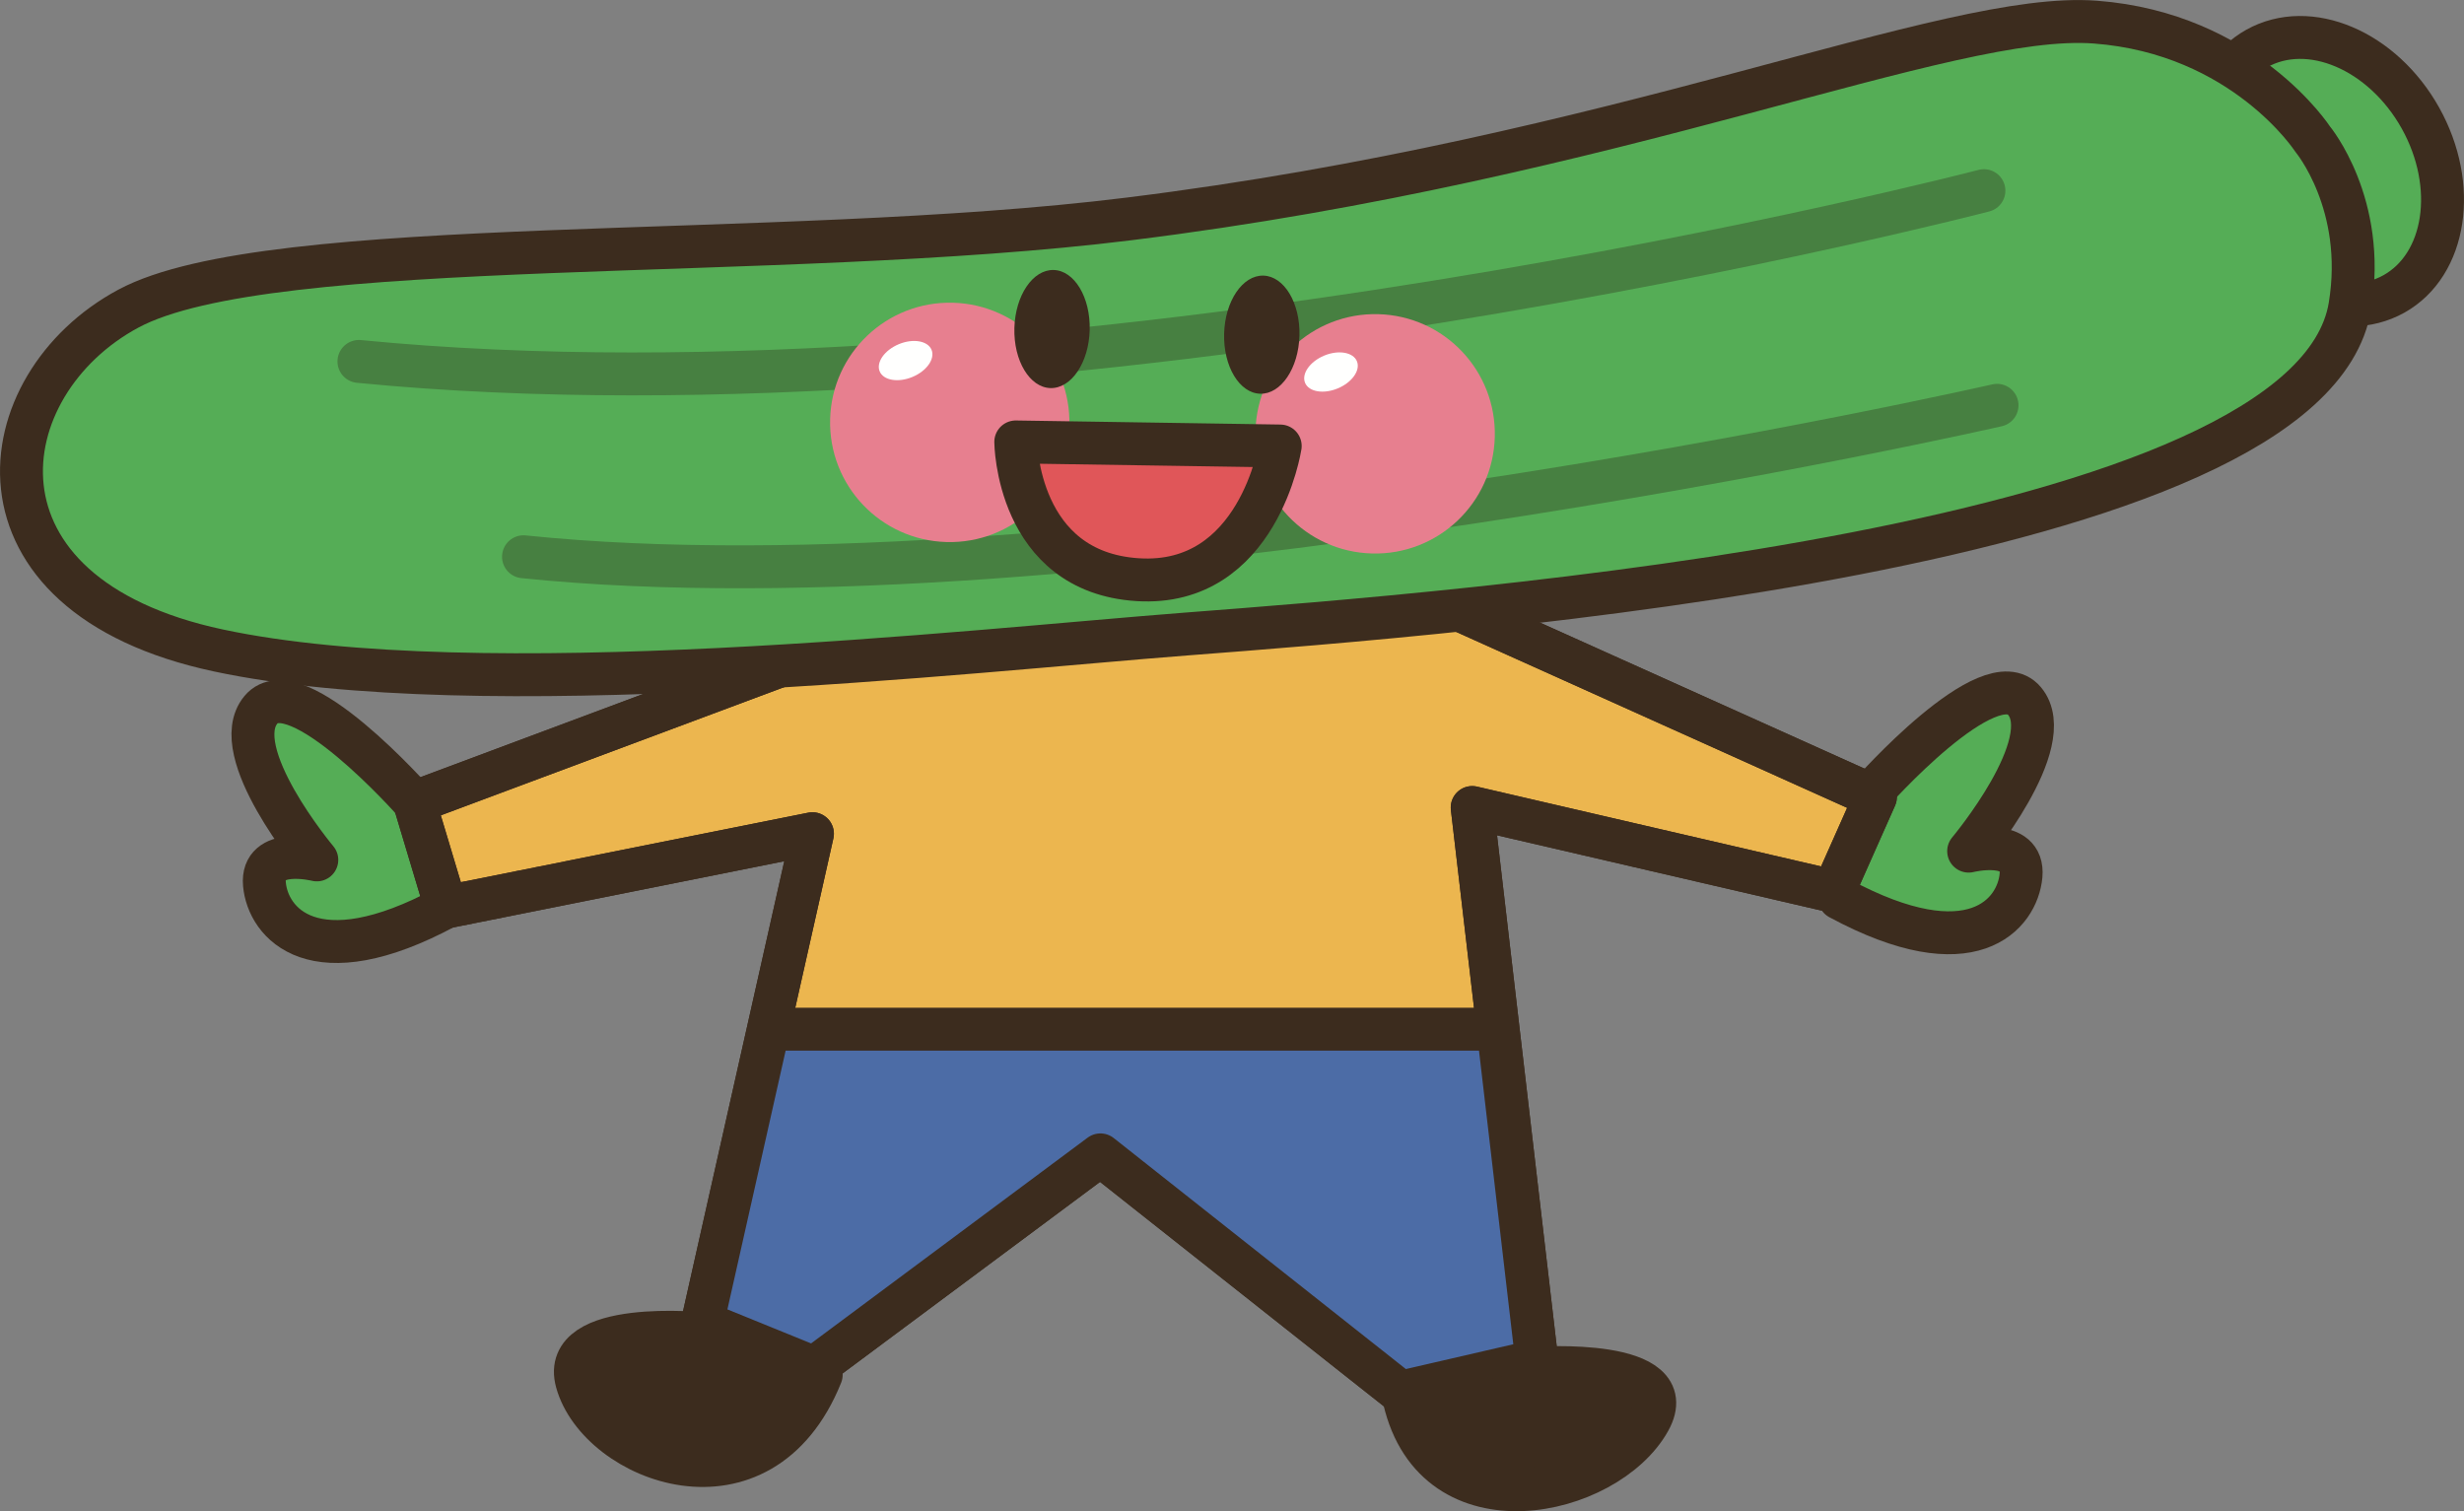 <?xml version="1.0" encoding="UTF-8"?>
<!DOCTYPE svg PUBLIC "-//W3C//DTD SVG 1.1//EN" "http://www.w3.org/Graphics/SVG/1.1/DTD/svg11.dtd">
<svg version="1.1" xmlns="http://www.w3.org/2000/svg" xmlns:xlink="http://www.w3.org/1999/xlink" x="0" y="0" width="574.233" height="352.165" viewBox="0, 0, 574.233, 352.165">
  <rect x="0" y="0" width="574.233" height="352.165" fill="#808080" stroke="none"/>
  <defs>
    <clipPath id="Clip_1">
      <path d="M197.88,149.139 L96.596,186.962 L103.92,211.376 L189.34,194.286 L163.715,308.173 L189.75,318.758 L256.454,269.13 L326.42,324.452 L358.158,317.128 L343.095,188.182 L427.294,207.714 L437.06,185.741 L339.438,141.815 z"/>
    </clipPath>
  </defs>
  <g id="Layer_1">
    <path d="M96.596,186.962 C96.596,186.962 68.949,155.633 60.81,165.399 C52.665,175.165 73.832,200.389 73.832,200.389 C73.832,200.389 60.81,197.128 61.63,206.083 C62.431,215.028 73.012,228.036 103.92,211.376" fill="#55AD56" id="path838"/>
    <path d="M96.596,186.962 C96.596,186.962 68.949,155.633 60.81,165.399 C52.665,175.165 73.832,200.389 73.832,200.389 C73.832,200.389 60.81,197.128 61.63,206.083 C62.431,215.028 73.012,228.036 103.92,211.376" fill-opacity="0" stroke="#3C2C1E" stroke-width="10" stroke-linecap="round" stroke-linejoin="round" id="path840"/>
    <path d="M436.01,184.921 C436.01,184.921 463.676,153.612 471.816,163.368 C479.941,173.133 458.793,198.348 458.793,198.348 C458.793,198.348 471.796,195.096 470.995,204.051 C470.175,212.987 459.613,226.005 428.686,209.335" fill="#55AD56" id="path842"/>
    <path d="M436.01,184.921 C436.01,184.921 463.676,153.612 471.816,163.368 C479.941,173.133 458.793,198.348 458.793,198.348 C458.793,198.348 471.796,195.096 470.995,204.051 C470.175,212.987 459.613,226.005 428.686,209.335" fill-opacity="0" stroke="#3C2C1E" stroke-width="10" stroke-linecap="round" stroke-linejoin="round" id="path844"/>
    <path d="M197.88,149.139 L96.596,186.962 L103.92,211.376 L189.34,194.286 L163.715,308.173 L189.75,318.758 L256.454,269.13 L326.42,324.452 L358.158,317.128 L343.095,188.182 L427.294,207.714 L437.06,185.741 L339.438,141.815" fill="#ECB64F" id="path846"/>
    <path d="M197.88,149.139 L96.596,186.962 L103.92,211.376 L189.34,194.286 L163.715,308.173 L189.75,318.758 L256.454,269.13 L326.42,324.452 L358.158,317.128 L343.095,188.182 L427.294,207.714 L437.06,185.741 L339.438,141.815" fill-opacity="0" stroke="#3C2C1E" stroke-width="10" stroke-linecap="round" stroke-linejoin="round" id="path848"/>
    <g clip-path="url(#Clip_1)" id="g854">
      <path d="M144.198,239.842 L389.067,239.842 L372.021,341.532 L169.775,339.901 L144.198,239.842" fill="#4C6CA6" id="path850"/>
      <path d="M144.198,239.842 L389.067,239.842 L372.021,341.532 L169.775,339.901 z" fill-opacity="0" stroke="#3C2C1E" stroke-width="10" stroke-linecap="round" stroke-linejoin="round" id="path852"/>
    </g>
    <path d="M339.438,141.815 L437.06,185.741 L427.294,207.714 L343.095,188.182 L358.158,317.128 L326.42,324.452 L256.454,269.13 L189.75,318.758 L163.715,308.173 L189.34,194.286 L103.92,211.376 L96.596,186.962 L197.88,149.139" fill-opacity="0" stroke="#3C2C1E" stroke-width="10" stroke-linecap="round" stroke-linejoin="round" id="path856"/>
    <path d="M164.008,310.829 C164.008,310.829 130.385,307.362 134.428,322.01 C139.555,340.546 177.338,355.272 191.381,320.38" fill="#3C2C1E" id="path858"/>
    <path d="M164.008,310.829 C164.008,310.829 130.385,307.362 134.428,322.01 C139.555,340.546 177.338,355.272 191.381,320.38" fill-opacity="0" stroke="#3C2C1E" stroke-width="10" stroke-linecap="round" stroke-linejoin="round" id="path860"/>
    <path d="M358.036,318.856 C358.036,318.856 392.592,316.395 384.374,331.073 C374.423,348.856 334.565,357.792 327.24,326.073" fill="#3C2C1E" id="path862"/>
    <path d="M358.036,318.856 C358.036,318.856 392.592,316.395 384.374,331.073 C374.423,348.856 334.565,357.792 327.24,326.073" fill-opacity="0" stroke="#3C2C1E" stroke-width="10" stroke-linecap="round" stroke-linejoin="round" id="path864"/>
    <path d="M557.89,68.505 C545.624,75.341 528.554,68.094 519.736,52.294 C510.898,36.503 513.682,18.153 525.917,11.307 C538.163,4.452 555.253,11.717 564.081,27.508 C572.89,43.29 570.116,61.678 557.89,68.505" fill="#55AD56" id="path866"/>
    <path d="M557.89,68.505 C545.624,75.341 528.554,68.094 519.736,52.294 C510.898,36.503 513.682,18.153 525.917,11.307 C538.163,4.452 555.253,11.717 564.081,27.508 C572.89,43.29 570.116,61.678 557.89,68.505 z" fill-opacity="0" stroke="#3C2C1E" stroke-width="10" stroke-linecap="round" stroke-linejoin="round" id="path868"/>
    <path d="M538.964,32.421 C538.964,32.421 522.987,7.782 488.339,5.155 C453.682,2.518 377.87,36.805 263.036,51.024 C180.854,61.219 62.924,54.227 29.931,71.913 C-3.077,89.628 -9.991,138.612 50.903,151.581 C111.791,164.569 225.727,151.669 276.313,147.762 C340.312,142.831 538.3,128.055 547.655,71.337 C551.581,47.538 538.964,32.421 538.964,32.421" fill="#55AD56" id="path870"/>
    <path d="M538.964,32.421 C538.964,32.421 522.987,7.782 488.339,5.155 C453.682,2.518 377.87,36.805 263.036,51.024 C180.854,61.219 62.924,54.227 29.931,71.913 C-3.077,89.628 -9.991,138.612 50.903,151.581 C111.791,164.569 225.727,151.669 276.313,147.762 C340.312,142.831 538.3,128.055 547.655,71.337 C551.581,47.538 538.964,32.421 538.964,32.421 z" fill-opacity="0" stroke="#3C2C1E" stroke-width="10" stroke-linecap="round" stroke-linejoin="round" id="path872"/>
    <path d="M462.353,44.432 C462.353,44.432 247.948,100.321 83.647,84.227 M465.409,94.452 C465.409,94.452 251.635,143.192 122.001,129.745" fill-opacity="0" stroke="#478041" stroke-width="10" stroke-linecap="round" stroke-linejoin="round" id="path874"/>
    <path d="M249.218,99.178 C248.803,114.579 235.99,126.737 220.595,126.317 C205.195,125.907 193.046,113.085 193.461,97.684 C193.876,82.274 206.694,70.135 222.099,70.546 C237.494,70.966 249.633,83.788 249.218,99.178" fill="#E77F8F" id="path876"/>
    <path d="M217.094,81.512 C217.968,83.612 215.971,86.464 212.646,87.841 C209.306,89.237 205.883,88.641 205.009,86.551 C204.135,84.442 206.127,81.6 209.472,80.204 C212.807,78.817 216.215,79.413 217.094,81.512" fill="#FFFFFE" id="path878"/>
    <path d="M348.359,101.854 C347.944,117.245 335.121,129.403 319.731,128.983 C304.33,128.573 292.177,115.751 292.592,100.341 C293.007,84.95 305.829,72.801 321.225,73.212 C336.625,73.632 348.774,86.444 348.359,101.854" fill="#E77F8F" id="path880"/>
    <path d="M316.225,84.178 C317.104,86.278 315.107,89.12 311.772,90.507 C308.437,91.903 305.019,91.317 304.145,89.217 C303.271,87.108 305.263,84.266 308.598,82.87 C311.938,81.483 315.356,82.079 316.225,84.178" fill="#FFFFFE" id="path882"/>
    <path d="M253.954,76.913 C253.749,84.52 249.657,90.575 244.804,90.438 C239.965,90.301 236.195,84.051 236.402,76.444 C236.606,68.837 240.702,62.792 245.551,62.919 C250.395,63.046 254.159,69.315 253.954,76.913" fill="#3C2C1E" id="path884"/>
    <path d="M302.836,78.221 C302.631,85.829 298.534,91.883 293.691,91.757 C288.842,91.62 285.077,85.37 285.282,77.762 C285.483,70.155 289.579,64.11 294.428,64.227 C299.281,64.364 303.041,70.624 302.836,78.221" fill="#3C2C1E" id="path886"/>
    <path d="M236.723,102.987 L298.354,103.934 C298.354,103.934 293.334,136.874 265.136,135.087 C236.938,133.299 236.723,102.987 236.723,102.987" fill="#E05659" id="path888"/>
    <path d="M236.723,102.987 L298.354,103.934 C298.354,103.934 293.334,136.874 265.136,135.087 C236.938,133.299 236.723,102.987 236.723,102.987 z" fill-opacity="0" stroke="#3C2C1E" stroke-width="10" stroke-linecap="round" stroke-linejoin="round" id="path890"/>
  </g>
</svg>
